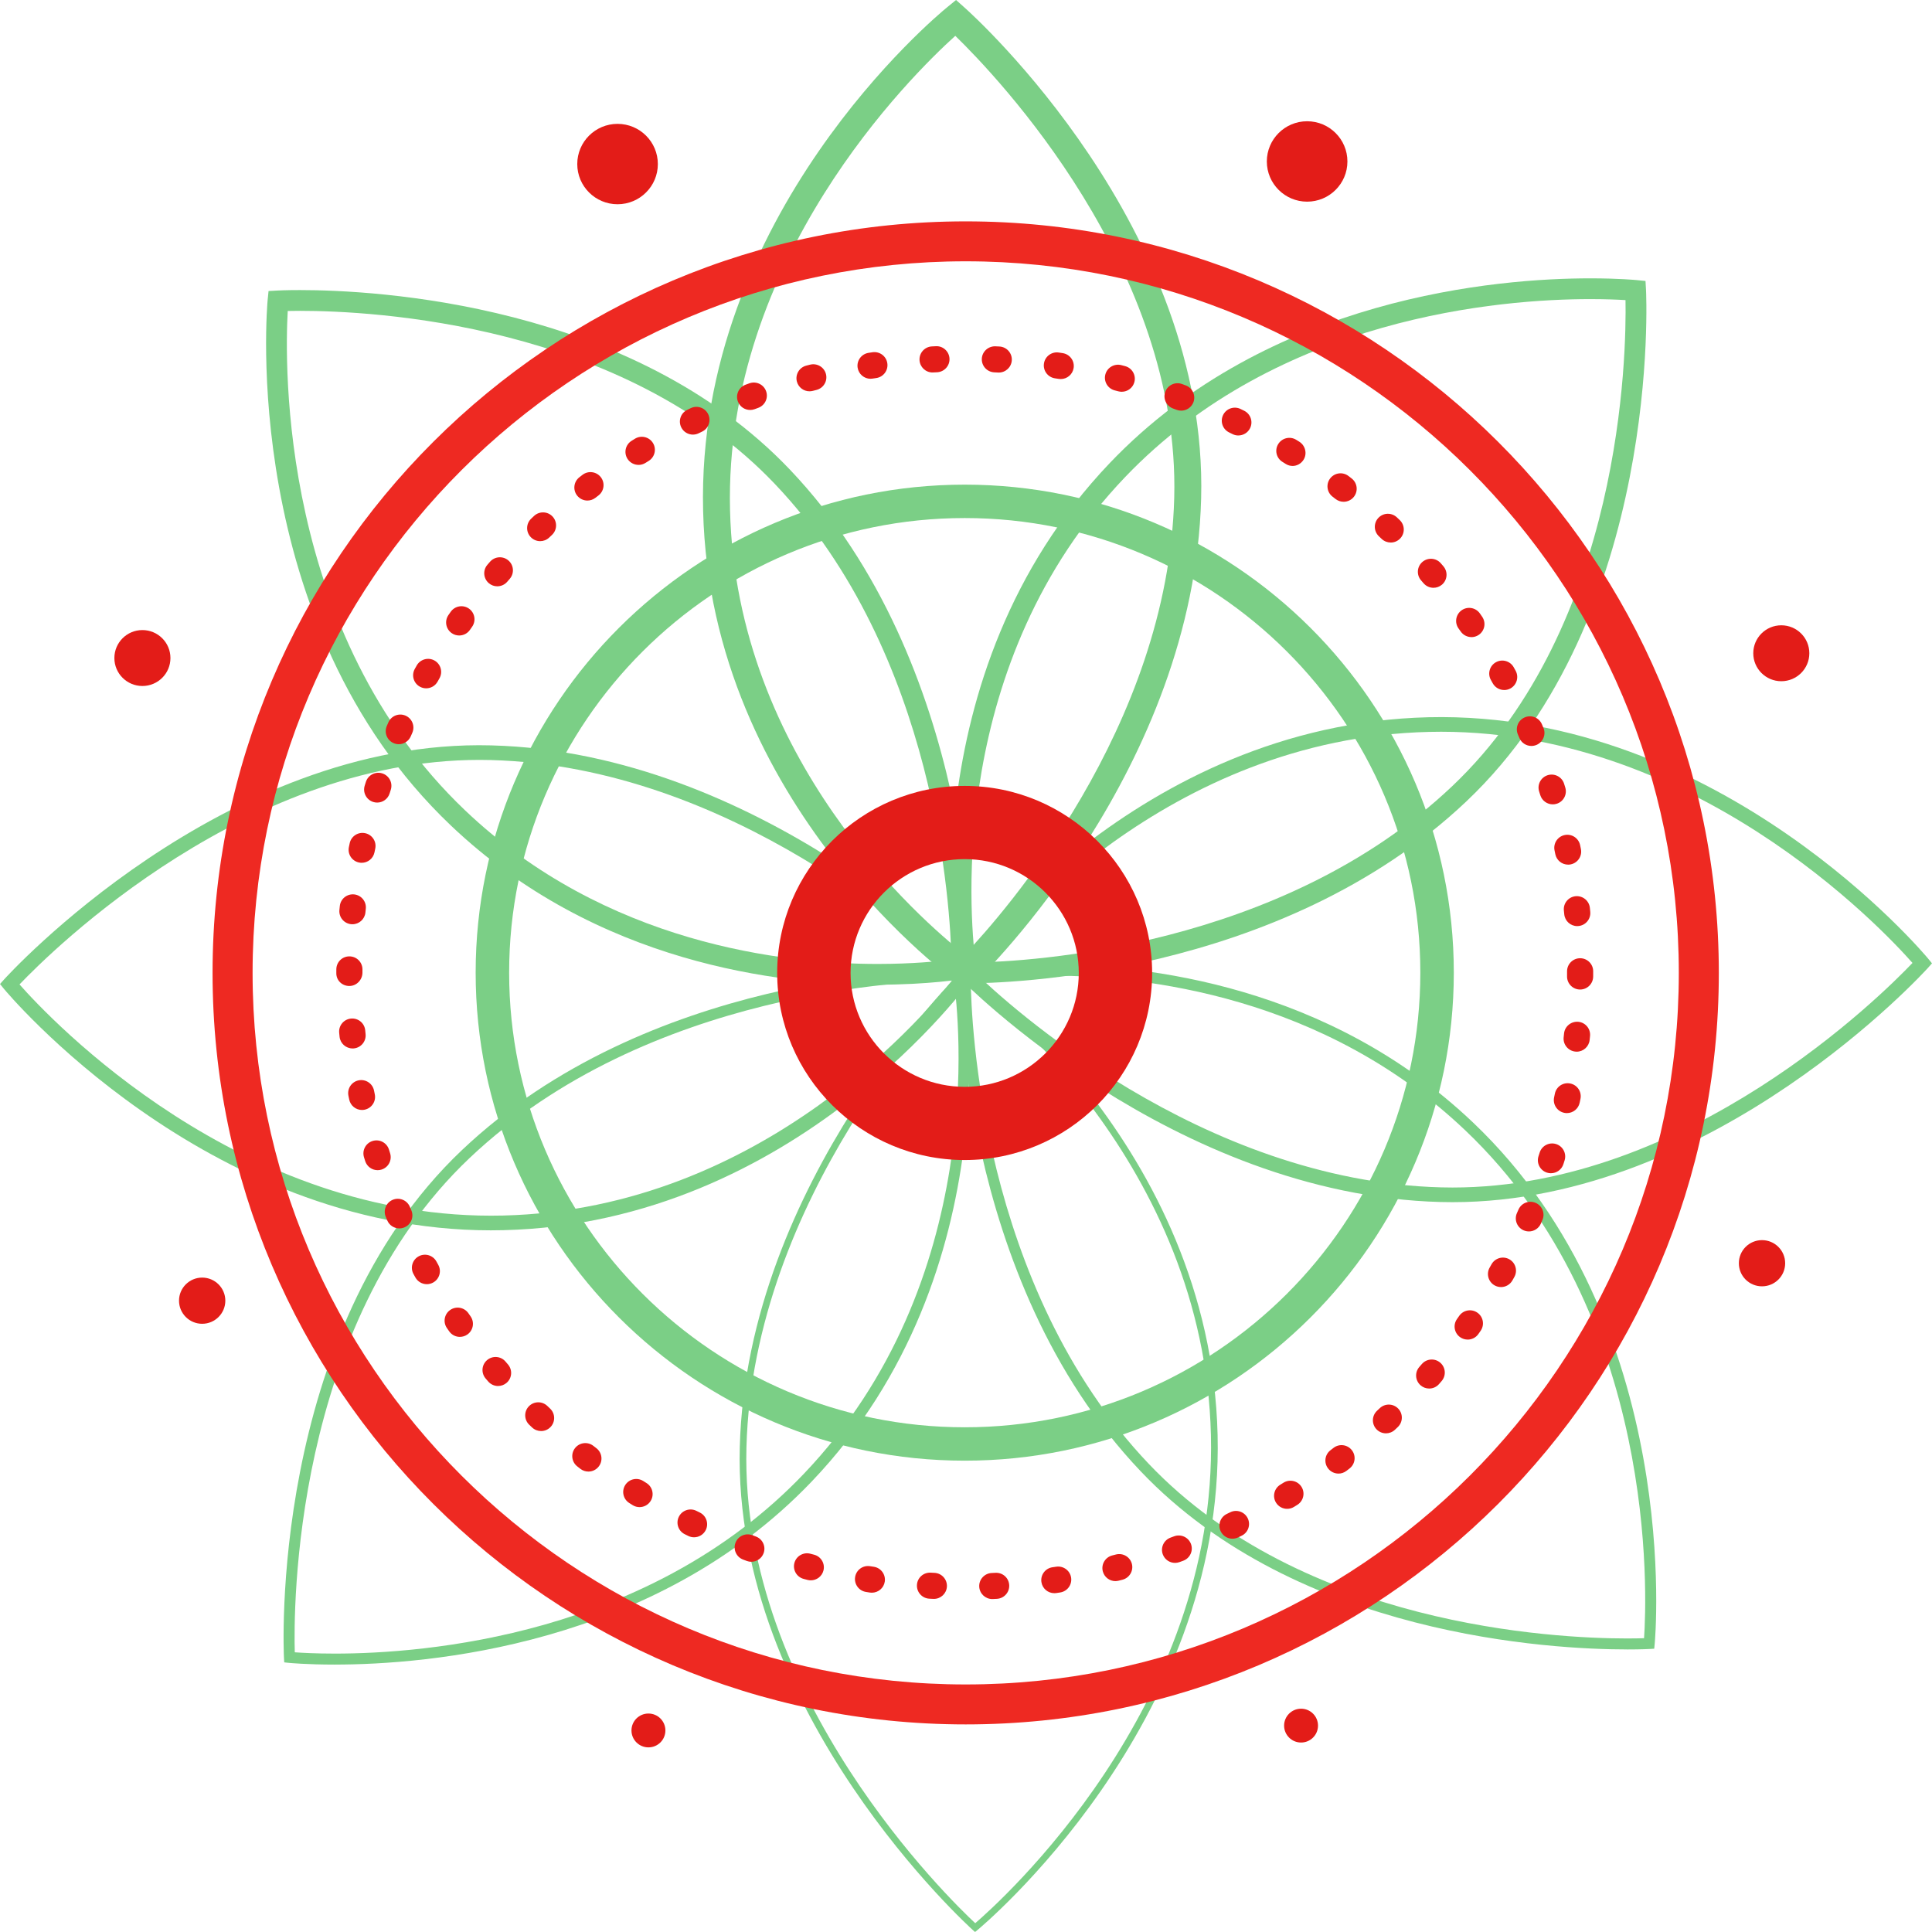 <?xml version="1.0" encoding="UTF-8" standalone="no"?>
<svg
   xmlns:dc="http://purl.org/dc/elements/1.1/"
   xmlns:cc="http://creativecommons.org/ns#"
   xmlns:rdf="http://www.w3.org/1999/02/22-rdf-syntax-ns#"
   xmlns:svg="http://www.w3.org/2000/svg"
   xmlns="http://www.w3.org/2000/svg"
   version="1.1"
   id="svg2"
   xml:space="preserve"
   width="84"
   height="84"
   viewBox="0 0 84 84"><defs
     id="defs6"><clipPath
       clipPathUnits="userSpaceOnUse"
       id="clipPath18"><path
         d="M 0,595.28 H 841.89 V 0 H 0 Z"
         id="path16" /></clipPath></defs><g
     id="g857"
     transform="scale(0.84)"><path
       id="path22"
       style="fill:#7bcf86;fill-opacity:1;fill-rule:nonzero;stroke:none;stroke-width:0.317"
       d="M 49.446,1.855 C 47.195,3.887 37.473,13.433 37.786,26.393 38.099,39.33 47.683,47.629 49.936,49.403 51.935,47.3 60.465,37.644 60.778,25.762 61.089,13.887 51.633,3.982 49.446,1.855 m 0.628,49.373 -0.471,-0.331 C 49.475,50.807 36.761,41.709 36.393,26.427 36.024,11.154 48.493,0.809 49.024,0.376 L 49.485,-4.57098e-6 49.929,0.396 C 50.444,0.854 62.539,11.789 62.171,25.798 61.803,39.773 50.951,50.384 50.489,50.829 Z" /><path
       id="path26"
       style="fill:#7bcf86;fill-opacity:1;fill-rule:nonzero;stroke:none;stroke-width:0.317"
       d="m 82.311,15.482 c -4.593,0 -16.135,0.898 -24.081,9.218 -9.139,9.57 -8.057,22.555 -7.738,25.116 2.662,-0.045 15.785,-0.705 24.666,-9.116 8.832,-8.363 9.028,-22.426 8.978,-25.167 -0.393,-0.024 -1.019,-0.051 -1.824,-0.051 M 50.155,50.895 49.57,50.886 49.493,50.448 c -0.027,-0.153 -2.557,-15.48 7.957,-26.49 8.233,-8.621 20.129,-9.551 24.861,-9.551 1.484,0 2.365,0.087 2.402,0.09 l 0.458,0.046 0.026,0.458 c 0.01,0.168 0.839,16.881 -9.297,26.478 C 66.238,50.63 51.773,50.895 50.155,50.895" /><path
       id="path30"
       style="fill:#7bcf86;fill-opacity:1;fill-rule:nonzero;stroke:none;stroke-width:0.317"
       d="m 14.893,16.096 c -0.154,2.723 -0.433,16.706 9.185,25.853 7.271,6.913 16.495,7.945 21.346,7.945 1.8,0 3.159,-0.138 3.823,-0.222 C 49.192,47.062 48.493,33.868 40.111,25.054 32.201,16.736 19.298,16.089 15.532,16.089 c -0.253,0 -0.468,0.003 -0.639,0.007 m 30.531,34.872 c -5.012,0 -14.547,-1.071 -22.089,-8.242 C 12.306,32.238 13.837,15.687 13.854,15.521 l 0.046,-0.457 0.459,-0.026 c 0.017,-9.48e-4 0.435,-0.024 1.172,-0.024 3.875,0 17.156,0.671 25.361,9.3 9.598,10.094 9.437,25.675 9.435,25.831 l -0.008,0.444 -0.439,0.076 c -0.071,0.012 -1.773,0.303 -4.457,0.303" /><path
       id="path34"
       style="fill:#7bcf86;fill-opacity:1;fill-rule:nonzero;stroke:none;stroke-width:0.317"
       d="M 1.01,50.954 C 2.573,52.725 12.439,63.242 26.042,62.916 39.612,62.588 48.157,52.216 49.519,50.442 47.898,48.872 37.873,39.666 25.409,39.34 12.949,39.011 2.649,49.236 1.01,50.954 M 25.414,63.682 C 10.608,63.682 0.308,51.309 0.205,51.184 L -7.2476e-7,50.933 0.216,50.691 C 0.326,50.568 11.532,38.213 25.429,38.581 39.305,38.945 50.187,50.029 50.295,50.141 l 0.218,0.226 -0.181,0.256 c -0.089,0.127 -9.115,12.685 -24.273,13.051 -0.216,0.005 -0.432,0.008 -0.645,0.008" /><path
       id="path38"
       style="fill:#7bcf86;fill-opacity:1;fill-rule:nonzero;stroke:none;stroke-width:0.317"
       d="m 15.258,85.523 c 0.356,0.026 1.08,0.067 2.076,0.067 4.625,0 16.249,-0.906 24.262,-9.295 9.524,-9.974 8.046,-23.595 7.776,-25.547 -2.06,0.015 -15.828,0.445 -25.064,9.189 -9.196,8.707 -9.111,23.498 -9.05,25.586 m 2.076,0.636 c -1.473,0 -2.344,-0.086 -2.38,-0.089 L 14.712,86.044 14.698,85.802 C 14.688,85.635 13.864,69.04 23.915,59.524 c 9.594,-9.083 23.966,-9.346 25.573,-9.346 l 0.37,0.005 0.041,0.231 c 0.027,0.152 2.536,15.354 -7.889,26.273 -8.166,8.548 -19.977,9.471 -24.675,9.471" /><path
       id="path42"
       style="fill:#7bcf86;fill-opacity:1;fill-rule:nonzero;stroke:none;stroke-width:0.317"
       d="M 49.95,50.583 C 48.829,51.713 38.976,62.004 38.636,74.913 38.297,87.827 49.252,98.402 50.478,99.544 51.744,98.458 63.018,88.369 62.677,74.28 62.338,60.213 51.219,51.528 49.95,50.583 m 0.518,49.417 -0.11,-0.098 C 50.234,99.792 37.929,88.672 38.291,74.903 38.653,61.142 49.701,50.341 49.813,50.233 l 0.103,-0.099 0.117,0.082 c 0.126,0.089 12.628,9.035 12.99,24.056 0.363,15.022 -12.312,25.531 -12.44,25.635 z" /><path
       id="path46"
       style="fill:#7bcf86;fill-opacity:1;fill-rule:nonzero;stroke:none;stroke-width:0.317"
       d="m 50.246,50.752 c 0.021,1.987 0.49,15.84 9.209,25.012 7.979,8.39 20.972,9.042 24.764,9.042 0.388,0 0.686,-0.007 0.877,-0.013 0.143,-2.075 0.76,-16.764 -9.249,-26.282 -7.334,-6.973 -16.63,-8.015 -21.518,-8.015 -2.048,0 -3.531,0.177 -4.083,0.255 m 33.973,34.623 c -3.85,0 -17.042,-0.665 -25.177,-9.22 -9.528,-10.022 -9.369,-25.498 -9.366,-25.653 l 0.004,-0.235 0.232,-0.04 c 0.071,-0.012 1.754,-0.299 4.418,-0.299 4.974,0 14.434,1.062 21.912,8.172 10.94,10.404 9.42,26.832 9.404,26.996 l -0.024,0.242 -0.243,0.014 c -0.017,9.48e-4 -0.428,0.024 -1.158,0.024" /><path
       id="path50"
       style="fill:#7bcf86;fill-opacity:1;fill-rule:nonzero;stroke:none;stroke-width:0.317"
       d="m 50.479,50.355 c 1.622,1.571 11.647,10.775 24.112,11.103 0.197,0.005 0.394,0.008 0.59,0.008 12.204,0 22.197,-9.933 23.809,-11.624 C 97.428,48.071 87.546,37.554 73.958,37.883 60.386,38.209 51.842,48.581 50.479,50.355 m 24.702,11.869 c -0.203,0 -0.406,-0.003 -0.61,-0.008 C 60.695,61.852 49.812,50.768 49.703,50.656 l -0.218,-0.225 0.181,-0.256 C 49.755,50.048 58.781,37.489 73.939,37.124 89.089,36.766 99.691,49.485 99.795,49.612 L 100,49.863 99.784,50.105 C 99.676,50.226 88.789,62.224 75.181,62.224" /><path
       id="path54"
       style="fill:#7bcf86;fill-opacity:1;fill-rule:nonzero;stroke:none;stroke-width:0.317"
       d="m 49.935,26.814 c -13.003,0 -23.582,10.555 -23.582,23.53 0,12.975 10.579,23.532 23.582,23.532 13.003,0 23.581,-10.556 23.581,-23.532 0,-12.975 -10.578,-23.53 -23.581,-23.53 m 0,48.79 c -13.959,0 -25.315,-11.331 -25.315,-25.26 0,-13.928 11.356,-25.259 25.315,-25.259 13.958,0 25.314,11.331 25.314,25.259 0,13.929 -11.356,25.26 -25.314,25.26" /><path
       id="path58"
       style="fill:#e31c18;fill-opacity:1;fill-rule:nonzero;stroke:none;stroke-width:0.317"
       d="m 49.932,44.468 c -3.257,0 -5.907,2.643 -5.907,5.893 0,3.25 2.65,5.893 5.907,5.893 3.256,0 5.905,-2.643 5.905,-5.893 0,-3.25 -2.649,-5.893 -5.905,-5.893 m 0,15.575 c -5.351,0 -9.705,-4.344 -9.705,-9.682 0,-5.339 4.354,-9.683 9.705,-9.683 5.35,0 9.702,4.344 9.702,9.683 0,5.339 -4.352,9.682 -9.702,9.682" /><path
       id="path62"
       style="fill:#e31c18;fill-opacity:1;fill-rule:nonzero;stroke:none;stroke-width:0.317"
       d="m 69.742,8.357 c 0,1.15 -0.935,2.081 -2.085,2.081 -1.152,0 -2.086,-0.932 -2.086,-2.081 0,-1.148 0.934,-2.081 2.086,-2.081 1.15,0 2.085,0.932 2.085,2.081" /><path
       id="path66"
       style="fill:#e31c18;fill-opacity:1;fill-rule:nonzero;stroke:none;stroke-width:0.317"
       d="m 8.822,34.06 c 0,0.799 -0.65,1.447 -1.451,1.447 -0.802,0 -1.451,-0.648 -1.451,-1.447 0,-0.801 0.649,-1.448 1.451,-1.448 0.801,0 1.451,0.648 1.451,1.448" /><path
       id="path70"
       style="fill:#e31c18;fill-opacity:1;fill-rule:nonzero;stroke:none;stroke-width:0.317"
       d="m 93.651,33.812 c 0,0.8 -0.65,1.448 -1.451,1.448 -0.801,0 -1.451,-0.648 -1.451,-1.448 0,-0.8 0.65,-1.447 1.451,-1.447 0.801,0 1.451,0.648 1.451,1.447" /><path
       id="path74"
       style="fill:#e31c18;fill-opacity:1;fill-rule:nonzero;stroke:none;stroke-width:0.317"
       d="m 11.663,67.323 c 0,0.66 -0.537,1.196 -1.199,1.196 -0.661,0 -1.198,-0.536 -1.198,-1.196 0,-0.66 0.537,-1.195 1.198,-1.195 0.662,0 1.199,0.536 1.199,1.195" /><path
       id="path78"
       style="fill:#e31c18;fill-opacity:1;fill-rule:nonzero;stroke:none;stroke-width:0.317"
       d="m 92.4,65.386 c 0,0.66 -0.537,1.194 -1.199,1.194 -0.662,0 -1.198,-0.534 -1.198,-1.194 0,-0.662 0.536,-1.197 1.198,-1.197 0.661,0 1.199,0.535 1.199,1.197" /><path
       id="path82"
       style="fill:#e31c18;fill-opacity:1;fill-rule:nonzero;stroke:none;stroke-width:0.317"
       d="m 34.441,89.568 c 0,0.484 -0.393,0.876 -0.878,0.876 -0.484,0 -0.878,-0.392 -0.878,-0.876 0,-0.484 0.393,-0.876 0.878,-0.876 0.485,0 0.878,0.392 0.878,0.876" /><path
       id="path86"
       style="fill:#e31c18;fill-opacity:1;fill-rule:nonzero;stroke:none;stroke-width:0.317"
       d="m 68.22,89.318 c 0,0.483 -0.393,0.875 -0.877,0.875 -0.485,0 -0.878,-0.392 -0.878,-0.875 0,-0.483 0.393,-0.876 0.878,-0.876 0.484,0 0.877,0.392 0.877,0.876" /><path
       id="path90"
       style="fill:#e31c18;fill-opacity:1;fill-rule:nonzero;stroke:none;stroke-width:0.317"
       d="m 34.05,8.492 c 0,1.148 -0.934,2.08 -2.086,2.08 -1.151,0 -2.085,-0.932 -2.085,-2.08 0,-1.151 0.934,-2.081 2.085,-2.081 1.151,0 2.086,0.931 2.086,2.081" /><path
       id="path94"
       style="fill:#e31c18;fill-opacity:1;fill-rule:nonzero;stroke:none;stroke-width:0.317"
       d="m 48.269,19.279 c -0.358,0 -0.656,-0.28 -0.675,-0.641 -0.019,-0.372 0.268,-0.689 0.641,-0.708 l 0.205,-0.01 c 0.37,-0.022 0.689,0.271 0.706,0.643 0.017,0.372 -0.271,0.688 -0.644,0.705 l -0.198,0.009 c -0.012,6.33e-4 -0.023,9.49e-4 -0.035,9.49e-4 m 3.428,0.005 c -0.013,0 -0.025,-3.16e-4 -0.038,-0.001 l -0.197,-0.01 c -0.373,-0.018 -0.661,-0.334 -0.643,-0.706 0.018,-0.372 0.337,-0.656 0.708,-0.641 l 0.206,0.01 c 0.373,0.021 0.658,0.339 0.638,0.711 -0.02,0.359 -0.318,0.637 -0.675,0.637 m -6.637,0.322 c -0.328,0 -0.616,-0.239 -0.668,-0.572 -0.057,-0.368 0.196,-0.713 0.566,-0.77 l 0.204,-0.031 c 0.37,-0.053 0.713,0.201 0.767,0.57 0.054,0.369 -0.202,0.711 -0.571,0.765 l -0.195,0.029 c -0.035,0.005 -0.069,0.008 -0.103,0.008 m 9.845,0.015 c -0.035,0 -0.07,-0.003 -0.106,-0.008 l -0.196,-0.03 c -0.369,-0.056 -0.623,-0.4 -0.567,-0.768 0.056,-0.369 0.401,-0.623 0.77,-0.566 l 0.203,0.031 c 0.369,0.058 0.621,0.403 0.563,0.771 -0.052,0.333 -0.34,0.57 -0.667,0.57 m -13.004,0.634 c -0.301,0 -0.575,-0.201 -0.654,-0.506 -0.093,-0.361 0.124,-0.729 0.485,-0.822 l 0.199,-0.051 c 0.362,-0.091 0.73,0.127 0.822,0.488 0.092,0.361 -0.127,0.728 -0.489,0.82 l -0.192,0.049 c -0.057,0.015 -0.114,0.021 -0.17,0.021 m 16.161,0.025 c -0.057,0 -0.115,-0.007 -0.173,-0.022 l -0.19,-0.049 c -0.362,-0.093 -0.58,-0.46 -0.487,-0.821 0.093,-0.361 0.462,-0.578 0.823,-0.487 l 0.2,0.052 c 0.361,0.095 0.576,0.464 0.481,0.825 -0.08,0.303 -0.354,0.502 -0.653,0.502 m -19.237,0.942 c -0.274,0 -0.532,-0.167 -0.633,-0.439 -0.131,-0.349 0.047,-0.738 0.397,-0.868 l 0.195,-0.071 c 0.351,-0.128 0.739,0.053 0.867,0.403 0.128,0.35 -0.053,0.737 -0.404,0.865 l -0.184,0.068 c -0.078,0.029 -0.158,0.043 -0.236,0.043 m 22.311,0.035 c -0.08,0 -0.16,-0.014 -0.239,-0.043 l -0.184,-0.069 c -0.35,-0.129 -0.53,-0.516 -0.401,-0.866 0.129,-0.35 0.518,-0.528 0.868,-0.4 l 0.195,0.072 c 0.349,0.132 0.525,0.521 0.394,0.869 -0.102,0.27 -0.359,0.437 -0.632,0.437 m -25.272,1.24 c -0.25,0 -0.489,-0.138 -0.607,-0.377 -0.165,-0.334 -0.027,-0.739 0.308,-0.903 l 0.184,-0.09 c 0.336,-0.162 0.74,-0.022 0.903,0.313 0.163,0.335 0.022,0.739 -0.314,0.901 l -0.177,0.086 c -0.096,0.047 -0.198,0.07 -0.298,0.07 m 28.23,0.045 c -0.101,0 -0.204,-0.023 -0.3,-0.071 l -0.178,-0.088 c -0.336,-0.164 -0.474,-0.568 -0.31,-0.903 0.164,-0.334 0.569,-0.473 0.905,-0.309 l 0.185,0.091 c 0.335,0.166 0.471,0.571 0.304,0.905 -0.118,0.237 -0.357,0.374 -0.606,0.374 m -31.046,1.523 c -0.225,0 -0.445,-0.112 -0.574,-0.316 -0.198,-0.316 -0.103,-0.732 0.214,-0.93 l 0.174,-0.108 c 0.318,-0.196 0.734,-0.098 0.931,0.219 0.196,0.317 0.098,0.733 -0.22,0.929 l -0.167,0.104 c -0.112,0.07 -0.236,0.103 -0.358,0.103 m 33.852,0.053 c -0.12,0 -0.241,-0.033 -0.351,-0.102 l -0.169,-0.106 C 66.062,23.715 65.965,23.298 66.162,22.982 c 0.197,-0.317 0.614,-0.414 0.932,-0.217 l 0.156,0.097 c 0.316,0.198 0.42,0.62 0.222,0.935 -0.129,0.206 -0.348,0.321 -0.572,0.321 m -36.495,1.791 c -0.202,0 -0.401,-0.09 -0.535,-0.261 -0.229,-0.294 -0.175,-0.718 0.12,-0.947 l 0.161,-0.124 c 0.296,-0.227 0.72,-0.172 0.948,0.123 0.228,0.295 0.173,0.719 -0.123,0.946 l -0.158,0.121 c -0.123,0.095 -0.269,0.142 -0.414,0.142 m 39.141,0.063 c -0.146,0 -0.293,-0.047 -0.417,-0.144 l -0.156,-0.121 c -0.295,-0.228 -0.349,-0.652 -0.121,-0.946 0.228,-0.295 0.652,-0.35 0.949,-0.121 l 0.163,0.126 c 0.294,0.23 0.345,0.654 0.115,0.947 -0.133,0.17 -0.332,0.259 -0.533,0.259 m -41.585,2.038 c -0.178,0 -0.356,-0.07 -0.489,-0.209 -0.258,-0.269 -0.248,-0.697 0.022,-0.954 l 0.151,-0.143 c 0.273,-0.255 0.701,-0.241 0.956,0.031 0.255,0.272 0.241,0.699 -0.031,0.954 l -0.142,0.134 c -0.131,0.125 -0.299,0.187 -0.467,0.187 m 44.023,0.071 c -0.168,0 -0.336,-0.062 -0.468,-0.187 l -0.143,-0.136 c -0.271,-0.256 -0.283,-0.683 -0.026,-0.954 0.257,-0.271 0.684,-0.282 0.956,-0.026 l 0.149,0.142 c 0.269,0.258 0.279,0.685 0.02,0.954 -0.133,0.138 -0.31,0.208 -0.488,0.208 M 25.74,30.347 c -0.156,0 -0.312,-0.053 -0.44,-0.163 -0.283,-0.243 -0.316,-0.668 -0.073,-0.951 l 0.135,-0.156 c 0.245,-0.281 0.672,-0.311 0.954,-0.067 0.282,0.244 0.312,0.67 0.067,0.952 l -0.129,0.149 c -0.134,0.156 -0.323,0.235 -0.513,0.235 m 48.456,0.078 c -0.192,0 -0.382,-0.081 -0.516,-0.238 L 73.553,30.038 c -0.244,-0.282 -0.213,-0.708 0.07,-0.952 0.283,-0.243 0.709,-0.212 0.954,0.07 l 0.135,0.157 c 0.241,0.284 0.207,0.71 -0.078,0.951 -0.127,0.107 -0.283,0.16 -0.437,0.16 m -50.43,2.469 c -0.133,0 -0.267,-0.039 -0.385,-0.121 -0.307,-0.212 -0.383,-0.633 -0.17,-0.939 l 0.117,-0.167 c 0.214,-0.305 0.636,-0.379 0.942,-0.166 0.306,0.214 0.38,0.635 0.166,0.94 l -0.114,0.163 c -0.131,0.189 -0.342,0.29 -0.556,0.29 m 52.395,0.083 c -0.215,0 -0.426,-0.102 -0.557,-0.292 L 75.491,32.525 c -0.214,-0.306 -0.139,-0.726 0.167,-0.94 0.306,-0.213 0.727,-0.138 0.941,0.167 l 0.117,0.169 c 0.212,0.307 0.135,0.727 -0.173,0.938 -0.117,0.081 -0.251,0.119 -0.383,0.119 m -54.101,2.649 c -0.111,0 -0.223,-0.027 -0.327,-0.085 -0.327,-0.18 -0.445,-0.591 -0.264,-0.917 l 0.102,-0.181 c 0.184,-0.324 0.597,-0.438 0.921,-0.255 0.325,0.184 0.439,0.595 0.256,0.919 l -0.096,0.171 c -0.124,0.223 -0.354,0.348 -0.592,0.348 m 55.798,0.088 c -0.239,0 -0.471,-0.127 -0.594,-0.351 l -0.094,-0.169 c -0.183,-0.325 -0.067,-0.736 0.259,-0.918 0.325,-0.182 0.738,-0.066 0.92,0.258 l 0.101,0.182 c 0.179,0.327 0.059,0.737 -0.268,0.916 -0.103,0.056 -0.214,0.083 -0.324,0.083 m -57.216,2.804 c -0.089,0 -0.179,-0.018 -0.266,-0.055 -0.343,-0.147 -0.502,-0.543 -0.355,-0.886 l 0.082,-0.188 c 0.149,-0.342 0.547,-0.498 0.889,-0.35 0.343,0.149 0.499,0.546 0.35,0.888 l -0.079,0.182 c -0.11,0.255 -0.36,0.409 -0.622,0.409 m 58.626,0.09 c -0.264,0 -0.514,-0.155 -0.623,-0.413 l -0.076,-0.178 c -0.149,-0.342 0.009,-0.739 0.351,-0.887 0.343,-0.148 0.741,0.009 0.889,0.351 l 0.081,0.19 c 0.145,0.343 -0.016,0.739 -0.36,0.884 -0.086,0.036 -0.175,0.053 -0.263,0.053 m -59.743,2.931 c -0.067,0 -0.134,-0.01 -0.201,-0.031 -0.356,-0.111 -0.555,-0.489 -0.444,-0.845 l 0.062,-0.197 c 0.114,-0.355 0.494,-0.55 0.85,-0.437 0.356,0.114 0.552,0.493 0.438,0.848 l -0.06,0.188 c -0.09,0.289 -0.357,0.474 -0.645,0.474 m 60.849,0.092 c -0.289,0 -0.556,-0.187 -0.646,-0.476 l -0.059,-0.188 c -0.112,-0.355 0.086,-0.734 0.443,-0.846 0.356,-0.111 0.736,0.086 0.848,0.441 l 0.061,0.196 c 0.11,0.356 -0.09,0.734 -0.447,0.843 -0.066,0.02 -0.133,0.03 -0.199,0.03 m -61.651,3.025 c -0.045,0 -0.091,-0.005 -0.136,-0.014 -0.366,-0.075 -0.602,-0.431 -0.527,-0.796 l 0.042,-0.201 c 0.076,-0.365 0.434,-0.599 0.8,-0.522 0.366,0.077 0.6,0.434 0.523,0.799 l -0.04,0.194 c -0.066,0.32 -0.347,0.54 -0.662,0.54 m 62.444,0.095 c -0.315,0 -0.597,-0.221 -0.662,-0.541 l -0.04,-0.194 c -0.075,-0.365 0.159,-0.722 0.525,-0.797 0.364,-0.076 0.723,0.159 0.799,0.524 l 0.041,0.2 c 0.074,0.365 -0.163,0.721 -0.529,0.795 -0.045,0.009 -0.09,0.014 -0.134,0.014 M 18.241,47.839 c -0.022,0 -0.045,-9.49e-4 -0.067,-0.003 -0.372,-0.037 -0.643,-0.367 -0.606,-0.738 l 0.021,-0.205 c 0.04,-0.37 0.37,-0.636 0.744,-0.599 0.371,0.04 0.64,0.372 0.601,0.742 l -0.02,0.195 c -0.035,0.348 -0.329,0.608 -0.672,0.608 m 63.396,0.096 c -0.344,0 -0.638,-0.261 -0.672,-0.61 l -0.02,-0.197 c -0.038,-0.371 0.233,-0.702 0.605,-0.74 0.371,-0.035 0.703,0.232 0.741,0.603 l 0.02,0.203 c 0.036,0.371 -0.236,0.701 -0.608,0.737 -0.022,0.002 -0.044,0.003 -0.066,0.003 m -63.554,3.101 c -0.374,0 -0.676,-0.284 -0.676,-0.657 l 6.34e-4,-0.205 c 0.002,-0.372 0.302,-0.675 0.68,-0.671 0.374,0.002 0.675,0.306 0.672,0.678 l -3.16e-4,0.162 c 0,0.373 -0.303,0.692 -0.676,0.692 m 63.702,0.184 h -0.003 c -0.374,-0.002 -0.675,-0.305 -0.673,-0.678 l 6.34e-4,-0.267 c 0,-0.373 0.303,-0.675 0.676,-0.675 0.373,0 0.676,0.302 0.676,0.675 l -6.34e-4,0.273 c -0.002,0.371 -0.304,0.672 -0.676,0.672 m -63.538,3.049 c -0.343,0 -0.637,-0.259 -0.672,-0.606 l -0.02,-0.205 c -0.035,-0.371 0.238,-0.7 0.61,-0.735 0.375,-0.035 0.702,0.237 0.737,0.608 l 0.019,0.196 c 0.038,0.371 -0.233,0.702 -0.604,0.74 -0.023,0.002 -0.046,0.004 -0.069,0.004 m 63.358,0.165 c -0.024,0 -0.048,-0.001 -0.072,-0.004 -0.371,-0.04 -0.641,-0.372 -0.601,-0.742 l 0.021,-0.197 c 0.038,-0.371 0.371,-0.637 0.741,-0.603 0.372,0.038 0.642,0.369 0.604,0.74 l -0.021,0.203 c -0.037,0.347 -0.33,0.604 -0.672,0.604 m -62.87,3.017 c -0.315,0 -0.596,-0.22 -0.662,-0.54 l -0.041,-0.2 c -0.073,-0.366 0.164,-0.721 0.531,-0.794 0.364,-0.073 0.722,0.164 0.795,0.53 l 0.039,0.194 c 0.075,0.365 -0.161,0.721 -0.527,0.796 -0.046,0.009 -0.091,0.014 -0.136,0.014 m 62.366,0.162 c -0.047,0 -0.094,-0.004 -0.141,-0.015 -0.365,-0.077 -0.598,-0.435 -0.521,-0.8 l 0.04,-0.193 c 0.075,-0.365 0.432,-0.601 0.799,-0.524 0.366,0.075 0.601,0.432 0.525,0.797 l -0.042,0.201 c -0.067,0.317 -0.348,0.534 -0.661,0.534 m -61.555,2.954 c -0.288,0 -0.554,-0.185 -0.645,-0.473 l -0.061,-0.196 c -0.11,-0.356 0.09,-0.734 0.447,-0.843 0.357,-0.11 0.735,0.09 0.845,0.446 l 0.059,0.189 c 0.112,0.356 -0.086,0.734 -0.443,0.846 -0.067,0.021 -0.136,0.031 -0.202,0.031 m 60.729,0.159 c -0.068,0 -0.138,-0.01 -0.207,-0.033 -0.356,-0.114 -0.551,-0.494 -0.436,-0.849 l 0.06,-0.187 c 0.112,-0.356 0.491,-0.553 0.847,-0.443 0.356,0.111 0.555,0.49 0.444,0.845 l -0.063,0.198 c -0.092,0.286 -0.358,0.468 -0.644,0.468 M 20.668,63.582 c -0.262,0 -0.511,-0.153 -0.621,-0.408 l -0.08,-0.188 c -0.145,-0.343 0.016,-0.739 0.36,-0.884 0.343,-0.145 0.74,0.016 0.886,0.359 l 0.077,0.181 c 0.147,0.342 -0.011,0.739 -0.355,0.886 -0.087,0.037 -0.177,0.055 -0.266,0.055 m 58.465,0.155 c -0.09,0 -0.182,-0.018 -0.27,-0.056 -0.342,-0.149 -0.499,-0.546 -0.35,-0.888 l 0.08,-0.182 c 0.147,-0.342 0.545,-0.5 0.888,-0.353 0.343,0.147 0.502,0.544 0.354,0.886 l -0.081,0.188 c -0.111,0.254 -0.36,0.406 -0.62,0.406 M 22.093,66.469 c -0.237,0 -0.467,-0.125 -0.591,-0.346 l -0.099,-0.179 c -0.18,-0.326 -0.061,-0.737 0.267,-0.917 0.327,-0.179 0.738,-0.06 0.918,0.266 l 0.095,0.172 c 0.182,0.325 0.065,0.736 -0.261,0.918 -0.104,0.058 -0.217,0.086 -0.329,0.086 m 55.599,0.149 c -0.113,0 -0.228,-0.028 -0.334,-0.088 -0.324,-0.184 -0.438,-0.596 -0.254,-0.92 l 0.097,-0.171 c 0.182,-0.325 0.594,-0.442 0.92,-0.26 0.326,0.181 0.443,0.593 0.261,0.918 l -0.102,0.181 c -0.125,0.218 -0.353,0.341 -0.588,0.341 M 23.804,69.197 c -0.214,0 -0.424,-0.101 -0.555,-0.289 l -0.116,-0.166 c -0.213,-0.306 -0.137,-0.727 0.17,-0.939 0.307,-0.213 0.728,-0.136 0.941,0.169 l 0.114,0.164 c 0.213,0.306 0.138,0.726 -0.169,0.939 -0.118,0.082 -0.253,0.121 -0.386,0.121 m 52.162,0.14 c -0.135,0 -0.272,-0.04 -0.39,-0.124 -0.305,-0.215 -0.377,-0.636 -0.161,-0.94 l 0.112,-0.16 c 0.212,-0.307 0.634,-0.383 0.941,-0.17 0.307,0.212 0.383,0.632 0.171,0.939 l -0.12,0.171 c -0.131,0.186 -0.34,0.285 -0.552,0.285 M 25.782,71.74 c -0.19,0 -0.38,-0.08 -0.514,-0.236 l -0.132,-0.154 c -0.242,-0.283 -0.209,-0.709 0.075,-0.951 0.284,-0.242 0.711,-0.209 0.953,0.074 l 0.13,0.152 c 0.243,0.283 0.21,0.709 -0.073,0.951 -0.127,0.109 -0.284,0.163 -0.44,0.163 M 73.974,71.87 c -0.157,0 -0.315,-0.054 -0.443,-0.165 -0.282,-0.244 -0.313,-0.67 -0.068,-0.951 L 73.594,70.603 c 0.244,-0.282 0.671,-0.314 0.953,-0.071 0.283,0.243 0.315,0.669 0.072,0.951 l -0.134,0.155 c -0.134,0.154 -0.322,0.233 -0.511,0.233 M 28.006,74.071 c -0.167,0 -0.335,-0.062 -0.466,-0.186 l -0.147,-0.14 c -0.269,-0.258 -0.279,-0.685 -0.02,-0.954 0.259,-0.269 0.686,-0.278 0.956,-0.02 l 0.144,0.137 c 0.271,0.257 0.281,0.684 0.023,0.954 -0.133,0.139 -0.311,0.209 -0.49,0.209 m 43.731,0.118 c -0.179,0 -0.359,-0.071 -0.492,-0.212 -0.256,-0.271 -0.243,-0.698 0.028,-0.954 l 0.143,-0.135 c 0.27,-0.257 0.698,-0.248 0.956,0.022 0.258,0.269 0.248,0.696 -0.022,0.954 l -0.149,0.141 c -0.131,0.123 -0.298,0.184 -0.464,0.184 M 30.454,76.168 c -0.144,0 -0.29,-0.046 -0.413,-0.141 L 29.879,75.9 c -0.294,-0.23 -0.345,-0.654 -0.115,-0.947 0.23,-0.293 0.656,-0.345 0.949,-0.115 l 0.156,0.121 c 0.296,0.228 0.35,0.652 0.121,0.947 -0.133,0.172 -0.333,0.262 -0.535,0.262 m 38.824,0.104 c -0.203,0 -0.404,-0.091 -0.537,-0.264 -0.228,-0.296 -0.172,-0.719 0.125,-0.946 l 0.156,-0.12 c 0.295,-0.229 0.72,-0.175 0.949,0.119 0.229,0.294 0.176,0.718 -0.119,0.947 l -0.163,0.125 c -0.123,0.094 -0.267,0.14 -0.411,0.14 m -36.176,1.735 c -0.122,0 -0.246,-0.033 -0.357,-0.102 l -0.176,-0.111 c -0.315,-0.2 -0.408,-0.617 -0.208,-0.931 0.201,-0.315 0.618,-0.407 0.933,-0.207 l 0.166,0.104 c 0.317,0.197 0.413,0.613 0.216,0.929 -0.128,0.205 -0.349,0.318 -0.574,0.318 m 33.519,0.089 c -0.226,0 -0.447,-0.113 -0.575,-0.319 -0.197,-0.316 -0.099,-0.733 0.218,-0.929 l 0.169,-0.105 c 0.316,-0.197 0.734,-0.101 0.932,0.215 0.198,0.316 0.101,0.732 -0.215,0.93 l -0.173,0.107 c -0.111,0.069 -0.234,0.101 -0.356,0.101 M 35.924,79.57 c -0.1,0 -0.202,-0.022 -0.298,-0.069 L 35.442,79.41 c -0.335,-0.166 -0.471,-0.571 -0.304,-0.905 0.166,-0.333 0.572,-0.47 0.907,-0.304 l 0.178,0.088 c 0.335,0.164 0.473,0.568 0.309,0.903 -0.118,0.239 -0.358,0.378 -0.607,0.378 m 27.869,0.074 c -0.252,0 -0.493,-0.141 -0.61,-0.382 -0.162,-0.336 -0.021,-0.739 0.315,-0.901 l 0.175,-0.085 c 0.335,-0.167 0.74,-0.028 0.906,0.305 0.166,0.334 0.029,0.739 -0.306,0.904 l -0.187,0.091 c -0.094,0.046 -0.195,0.067 -0.293,0.067 m -24.904,1.195 c -0.078,0 -0.157,-0.014 -0.235,-0.043 l -0.193,-0.072 c -0.349,-0.132 -0.526,-0.521 -0.394,-0.869 0.132,-0.348 0.522,-0.524 0.871,-0.393 l 0.186,0.069 c 0.35,0.13 0.529,0.518 0.398,0.867 -0.101,0.272 -0.359,0.44 -0.634,0.44 m 21.932,0.058 c -0.276,0 -0.536,-0.17 -0.636,-0.445 -0.127,-0.35 0.054,-0.737 0.405,-0.864 l 0.184,-0.068 c 0.35,-0.129 0.739,0.048 0.87,0.397 0.131,0.349 -0.048,0.738 -0.398,0.868 l -0.195,0.071 c -0.076,0.028 -0.154,0.041 -0.23,0.041 m -18.853,0.903 c -0.055,0 -0.112,-0.007 -0.169,-0.021 l -0.202,-0.053 c -0.361,-0.096 -0.575,-0.466 -0.479,-0.826 0.097,-0.36 0.467,-0.573 0.828,-0.477 l 0.189,0.049 c 0.362,0.093 0.58,0.46 0.487,0.821 -0.078,0.304 -0.353,0.507 -0.655,0.507 m 15.768,0.041 c -0.303,0 -0.578,-0.205 -0.655,-0.511 -0.091,-0.361 0.129,-0.728 0.491,-0.819 l 0.192,-0.049 c 0.359,-0.092 0.73,0.124 0.823,0.485 0.093,0.361 -0.125,0.728 -0.486,0.821 l -0.199,0.051 c -0.055,0.014 -0.111,0.021 -0.165,0.021 m -12.607,0.601 c -0.034,0 -0.068,-0.002 -0.103,-0.008 l -0.203,-0.032 c -0.369,-0.058 -0.62,-0.404 -0.562,-0.772 0.058,-0.368 0.404,-0.619 0.773,-0.561 l 0.196,0.03 c 0.369,0.057 0.622,0.401 0.566,0.77 -0.051,0.333 -0.339,0.572 -0.668,0.572 m 9.443,0.025 c -0.33,0 -0.62,-0.242 -0.668,-0.578 -0.053,-0.369 0.203,-0.711 0.573,-0.764 l 0.194,-0.028 c 0.368,-0.056 0.714,0.196 0.771,0.564 0.057,0.368 -0.197,0.713 -0.566,0.769 l -0.205,0.031 c -0.033,0.005 -0.065,0.007 -0.098,0.007 m -6.233,0.295 c -0.012,0 -0.023,-3.16e-4 -0.035,-9.48e-4 l -0.205,-0.01 c -0.373,-0.021 -0.658,-0.339 -0.638,-0.711 0.02,-0.372 0.336,-0.655 0.712,-0.636 l 0.198,0.01 c 0.373,0.019 0.66,0.336 0.641,0.708 -0.018,0.36 -0.317,0.64 -0.675,0.64 m 3.023,0.008 c -0.359,0 -0.658,-0.282 -0.675,-0.644 -0.017,-0.372 0.272,-0.687 0.645,-0.705 l 0.198,-0.009 c 0.378,-0.018 0.69,0.267 0.709,0.639 0.019,0.372 -0.268,0.689 -0.641,0.708 l -0.205,0.01 c -0.01,3.16e-4 -0.021,3.16e-4 -0.032,3.16e-4" /><path
       id="path98"
       style="fill:#ee2922;fill-opacity:1;fill-rule:nonzero;stroke:none;stroke-width:0.317"
       d="m 49.984,13.525 c -20.352,0 -36.91,16.522 -36.91,36.831 0,20.309 16.558,36.831 36.91,36.831 20.352,0 36.911,-16.522 36.911,-36.831 0,-20.309 -16.558,-36.831 -36.911,-36.831 m 0,75.73 c -21.495,0 -38.982,-17.45 -38.982,-38.898 0,-21.449 17.487,-38.899 38.982,-38.899 21.495,0 38.982,17.45 38.982,38.899 0,21.449 -17.487,38.898 -38.982,38.898" /></g></svg>